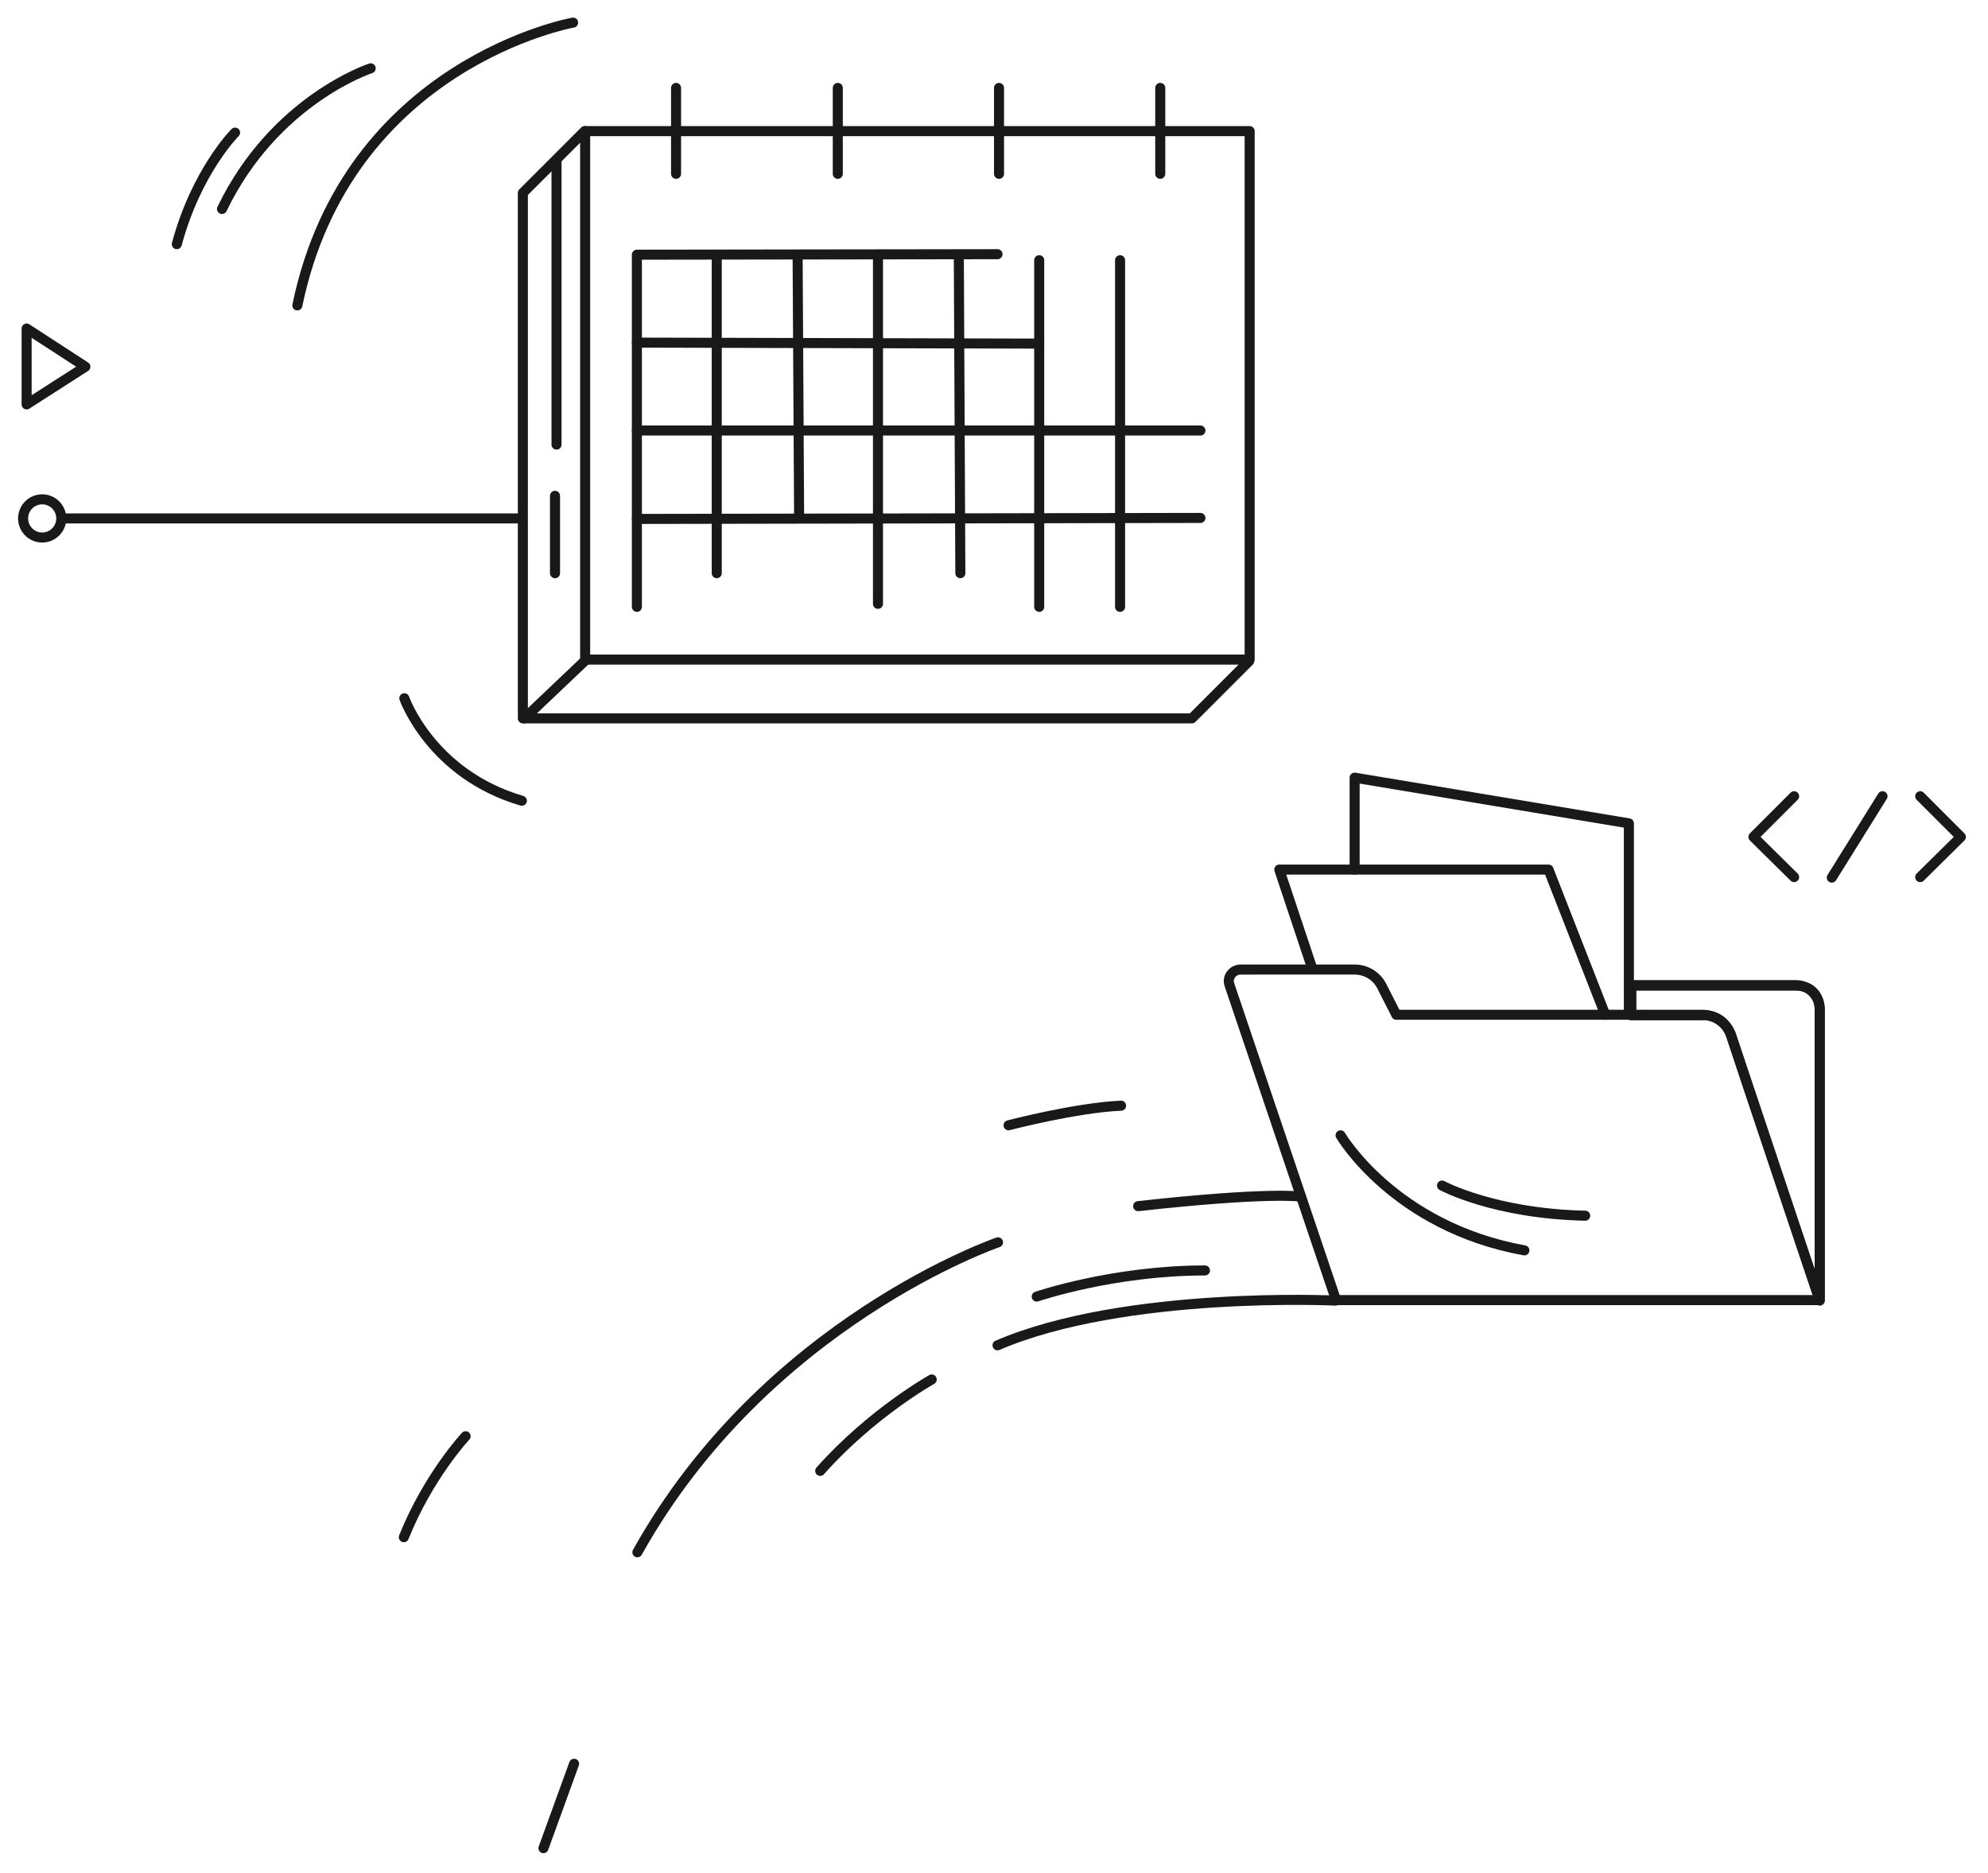 <?xml version="1.0" encoding="UTF-8"?> <!-- Generator: Adobe Illustrator 21.1.0, SVG Export Plug-In . SVG Version: 6.00 Build 0) --> <svg xmlns="http://www.w3.org/2000/svg" xmlns:xlink="http://www.w3.org/1999/xlink" x="0px" y="0px" viewBox="0 0 395.8 372.9" style="enable-background:new 0 0 395.8 372.9;" xml:space="preserve"> <style type="text/css"> .st0{fill:none;stroke:#191919;stroke-width:2;stroke-linecap:round;stroke-linejoin:round;stroke-miterlimit:10;} .st1{fill:url(#SVGID_1_);stroke:#191919;stroke-width:2;stroke-linecap:round;stroke-linejoin:round;stroke-miterlimit:10;} .st2{fill:#191919;} .st3{fill:url(#SVGID_2_);stroke:#191919;stroke-width:2;stroke-linecap:round;stroke-linejoin:round;stroke-miterlimit:10;} .st4{fill:none;stroke:#191919;stroke-width:3;stroke-linecap:round;stroke-linejoin:round;stroke-miterlimit:10;} .st5{fill:none;stroke:#191919;stroke-width:2;stroke-linecap:round;stroke-linejoin:round;} .st6{fill:none;stroke:#191919;stroke-width:2;stroke-linecap:round;stroke-linejoin:round;stroke-dasharray:15.052,15.052;} .st7{fill:none;stroke:#191919;stroke-width:2;stroke-linecap:round;stroke-linejoin:round;stroke-dasharray:14.991,14.991;} .st8{fill:#FFFFFF;stroke:#191919;stroke-width:2;stroke-linecap:round;stroke-linejoin:round;stroke-miterlimit:10;} .st9{fill:none;stroke:#191919;stroke-width:2;stroke-linecap:round;stroke-linejoin:round;stroke-dasharray:16.464,16.464;} .st10{fill:none;stroke:#191919;stroke-width:2;stroke-linecap:round;stroke-linejoin:round;stroke-dasharray:18.421,18.421;} .st11{fill:none;stroke:#191919;stroke-width:2;stroke-linecap:round;stroke-linejoin:round;stroke-dasharray:16.209,16.209;} </style> <g id="Layer_2"> </g> <g id="Layer_1"> </g> <g id="Layer_3"> <rect x="116.5" y="26.1" class="st0" width="132.3" height="105.2"></rect> <polyline class="st0" points="126.8,120.8 126.8,50.7 198.6,50.6 "></polyline> <line class="st0" x1="158.8" y1="50.7" x2="159.1" y2="103.1"></line> <line class="st0" x1="174.8" y1="50.7" x2="174.8" y2="120.2"></line> <line class="st0" x1="142.7" y1="50.7" x2="142.7" y2="114.1"></line> <line class="st0" x1="206.9" y1="51.8" x2="206.9" y2="120.8"></line> <line class="st0" x1="223" y1="51.8" x2="223" y2="120.8"></line> <line class="st0" x1="190.9" y1="51.8" x2="191.2" y2="114.1"></line> <line class="st0" x1="126.8" y1="68.2" x2="206.9" y2="68.4"></line> <line class="st0" x1="126.8" y1="85.7" x2="239" y2="85.7"></line> <line class="st0" x1="126.8" y1="103.3" x2="239" y2="103.1"></line> <line class="st0" x1="134.6" y1="34.6" x2="134.6" y2="17.5"></line> <line class="st0" x1="231" y1="34.6" x2="231" y2="17.5"></line> <line class="st0" x1="166.8" y1="34.6" x2="166.8" y2="17.5"></line> <line class="st0" x1="198.9" y1="34.6" x2="198.9" y2="17.5"></line> <polyline class="st0" points="116.4,26.1 104.1,38.4 104.1,143 237.3,143 248.7,131.6 "></polyline> <line class="st0" x1="116.4" y1="131.6" x2="104.4" y2="143"></line> <line class="st0" x1="110.8" y1="31.8" x2="110.8" y2="88.5"></line> <line class="st0" x1="110.5" y1="98.7" x2="110.5" y2="114.1"></line> <line class="st0" x1="12.4" y1="103.2" x2="103.5" y2="103.2"></line> <circle class="st0" cx="8.4" cy="103.2" r="3.8"></circle> <polygon class="st0" points="17,73 5.3,80.5 5.3,65.4 "></polygon> <path class="st0" d="M80.5,139c0,0,5.3,15.1,23.4,20.4"></path> <path class="st0" d="M114.1,4.5c0,0-44.9,8-54.9,56.3"></path> <path class="st0" d="M73.8,13.6c0,0-19.1,6.2-29.6,28"></path> <path class="st0" d="M46.8,26.4c0,0-7.7,7.7-11.6,22.2"></path> <path class="st0" d="M324.3,196.1h33.2c2.6,0,4.8,2.1,4.8,4.8v57.9l-17.6-52.6c-0.8-2.5-3.2-4.2-5.9-4.2h-60.8l-2.9-5.7 c-1-2-3.1-3.3-5.4-3.3H247c-1.6,0-2.8,1.6-2.2,3.1l21.2,62.7h96.3"></path> <polyline class="st0" points="261.1,192.3 254.7,173.1 308.3,173.1 319.6,202 "></polyline> <polyline class="st0" points="269.7,173.1 269.7,154.8 324.3,163.9 324.3,202 "></polyline> <polyline class="st0" points="382.3,158.5 390.4,166.6 382.3,174.6 "></polyline> <polyline class="st0" points="357.2,174.6 349.1,166.6 357.2,158.5 "></polyline> <line class="st0" x1="364.7" y1="174.7" x2="374.8" y2="158.5"></line> <path class="st0" d="M362.3,258.9v-57.9c0,0,0.2-4.8-4.8-4.8c-5,0-32.7,0-32.7,0v5.9h14c0,0,4.3-0.6,5.9,4.2 C346.2,211,362.3,258.9,362.3,258.9z"></path> <path class="st0" d="M266.9,226c0,0,10.6,18.2,36.6,22.9"></path> <path class="st0" d="M287.1,236c0,0,10.3,5.6,28.5,6"></path> <path class="st0" d="M265.9,258.9c0,0-41.9-2-67.3,8.9"></path> <path class="st0" d="M206.4,258.1c0,0,15.2-5.2,33.5-5.2"></path> <path class="st0" d="M259,238.2c0,0-6.3-1-32.4,1.9"></path> <path class="st0" d="M200.8,224c0,0,13.4-3.5,22.4-3.9"></path> <path class="st0" d="M185.5,274.6c0,0-12,6.7-22.2,18.2"></path> <path class="st0" d="M198.7,247.3c0,0-46.2,15.8-71.8,61.7"></path> <path class="st0" d="M92.7,285.9c0,0-7.4,7.9-12.3,20.1"></path> <line class="st0" x1="114.3" y1="351.1" x2="108.2" y2="367.9"></line> </g> </svg> 